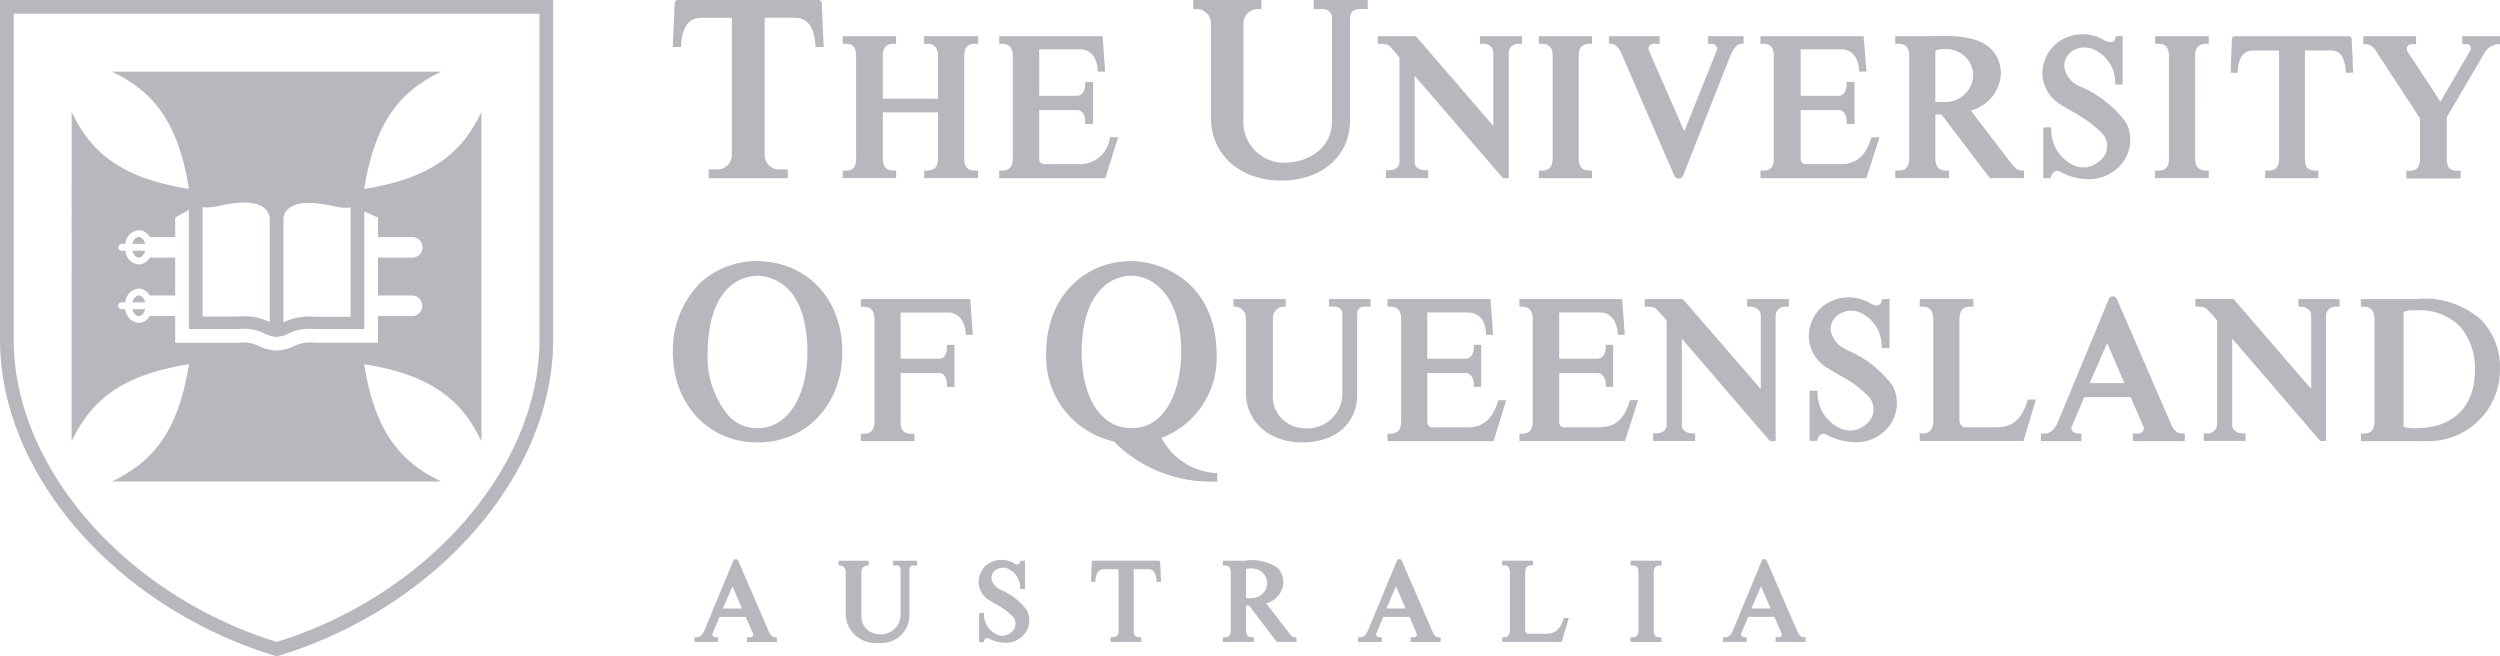 <svg id="Group_691" data-name="Group 691" xmlns="http://www.w3.org/2000/svg" width="169.417" height="44.475" viewBox="0 0 169.417 44.475">
  <path id="Path_3909" data-name="Path 3909" d="M88.45,44.2,86.911,42.2a1.558,1.558,0,0,0,1.151-1.386,1.349,1.349,0,0,0-.394-1.026,3.017,3.017,0,0,0-2.22-.48H83.965v.319h.142c.263,0,.393.155.393.474V44.02c0,.417-.209.471-.393.471h-.142v.32H86.06v-.32h-.121c-.283,0-.4-.141-.4-.471V42.352h.215l1.867,2.459h1.336v-.32h-.12c-.144,0-.26-.138-.384-.286m-1.48-3.394a1.055,1.055,0,0,1-1.076,1.032h-.359V39.883a.8.8,0,0,1,.359-.055A1.022,1.022,0,0,1,86.97,40.811Zm24.619-1.185h.145c.182,0,.393.053.393.472V44.02c0,.33-.117.47-.393.47h-.145v.322h2.1v-.322h-.12c-.283,0-.406-.139-.406-.47V40.1c0-.424.232-.472.406-.472h.12V39.3h-2.1ZM79.606,39.3H75.2a.135.135,0,0,0-.122.12l-.048,1.319h.3l.006-.083c.031-.524.222-.778.583-.778H76.9v4.169c0,.307-.128.437-.427.437h-.111v.323h2.076v-.323h-.111c-.295,0-.4-.118-.4-.437V39.882H78.9c.245,0,.532.088.573.778l0,.083h.307l-.061-1.316A.132.132,0,0,0,79.606,39.3Zm-17.994.322h.233a.26.26,0,0,1,.283.282v3.119a1.332,1.332,0,0,1-1.456,1.262,1.215,1.215,0,0,1-1.2-1.331V40.053a.431.431,0,0,1,.371-.427h.12v-.32H57.926v.233l.013.087h.088a.418.418,0,0,1,.38.427v2.873a1.992,1.992,0,0,0,2.2,1.942,1.889,1.889,0,0,0,2.122-1.841V39.907c0-.128.046-.282.259-.282h.255v-.32H61.613Zm45.444,3.622c-.215.7-.575,1.01-1.167,1.01h-1.241c-.094,0-.192-.127-.192-.248v-3.89c0-.346.124-.494.414-.494h.122v-.32h-2.1v.32h.131c.1,0,.394,0,.394.494v3.89c0,.431-.225.481-.394.481H102.9v.32h4.027l.488-1.625h-.337Zm-38.1-1.95-.105-.058a.952.952,0,0,1-.566-.768.669.669,0,0,1,.367-.578.857.857,0,0,1,.882.027,1.406,1.406,0,0,1,.7,1.217v.087h.329V39.305H70.25l-.016.07a.231.231,0,0,1-.1.166.345.345,0,0,1-.273-.036,1.653,1.653,0,0,0-1.975.148,1.525,1.525,0,0,0-.462,1.247A1.469,1.469,0,0,0,68.16,42c.134.083.277.168.424.255a4.3,4.3,0,0,1,1.173.861.725.725,0,0,1-.175,1.069.874.874,0,0,1-.97.1,1.491,1.491,0,0,1-.831-1.348v-.088h-.33v1.974h.313l.016-.068a.265.265,0,0,1,.137-.2.217.217,0,0,1,.195.021,2.508,2.508,0,0,0,1.124.289,1.6,1.6,0,0,0,.993-.32,1.478,1.478,0,0,0,.46-1.876A4.2,4.2,0,0,0,68.958,41.3Zm29.206,2.786L96.1,39.32a.215.215,0,0,0-.145-.122.2.2,0,0,0-.184.083l-1.981,4.78c-.091.2-.248.431-.467.431h-.189v.32h1.6v-.32h-.155a.254.254,0,0,1-.2-.1.15.15,0,0,1-.017-.147l.48-1.13h1.774L97.1,44.24a.168.168,0,0,1-.014.164.2.2,0,0,1-.161.087h-.232v.32h2.029v-.32h-.142C98.416,44.491,98.28,44.359,98.164,44.084Zm-1.811-1.538h-1.3l.652-1.5Zm26.956,1.945c-.161,0-.3-.132-.413-.407l-2.065-4.764a.208.208,0,0,0-.145-.122.192.192,0,0,0-.182.083l-1.981,4.78c-.092.2-.248.431-.467.431h-.191v.32h1.6v-.32h-.157a.254.254,0,0,1-.2-.1.147.147,0,0,1-.016-.147l.48-1.13h1.773l.49,1.128a.171.171,0,0,1-.016.164.2.2,0,0,1-.159.087h-.233v.32h2.029v-.32Zm-2.224-1.945h-1.3l.653-1.5ZM53.193,44.084,51.129,39.32a.215.215,0,0,0-.147-.122.194.194,0,0,0-.182.083L48.82,44.06c-.091.2-.248.431-.467.431h-.191v.32h1.6v-.32H49.6a.257.257,0,0,1-.2-.1.154.154,0,0,1-.016-.147l.48-1.13h1.774l.488,1.128a.167.167,0,0,1-.016.164.2.2,0,0,1-.159.087h-.232v.32h2.029v-.32h-.142C53.444,44.491,53.311,44.359,53.193,44.084Zm-1.81-1.538h-1.3l.652-1.5Zm89.4-34.129c.215.134.445.273.68.413a8.364,8.364,0,0,1,2.129,1.555,1.259,1.259,0,0,1-.314,1.9,1.534,1.534,0,0,1-1.708.194,2.647,2.647,0,0,1-1.47-2.409V9.94h-.536v3.441h.5l.027-.1a.542.542,0,0,1,.289-.369.362.362,0,0,1,.329.037,4.068,4.068,0,0,0,1.9.5,2.856,2.856,0,0,0,1.769-.568,2.58,2.58,0,0,0,.8-3.267,7.48,7.48,0,0,0-3.21-2.486,1.694,1.694,0,0,1-.983-1.339,1.257,1.257,0,0,1,.632-1.083,1.589,1.589,0,0,1,1.612.078,2.453,2.453,0,0,1,1.214,2.125v.129h.5V3.76h-.475l-.018.108a.34.34,0,0,1-.148.265.707.707,0,0,1-.552-.068,2.843,2.843,0,0,0-3.4.279,2.654,2.654,0,0,0-.832,2.166A2.52,2.52,0,0,0,140.778,8.416Zm-12.312,2.191h-.552l-.028.091c-.377,1.2-1.016,1.73-2.072,1.73h-2.355a.331.331,0,0,1-.34-.337V8.768h2.56c.438,0,.555.474.555.753v.191h.535V6.86h-.535v.189c0,.29-.151.751-.555.751h-2.56V4.648h2.773c.669,0,1.133.545,1.184,1.389l.007.122h.5l-.2-2.4H120.4v.517h.191c.494,0,.714.262.714.85v6.887c0,.6-.213.851-.714.851H120.4v.517h7.173Zm22.306,2.254h-.191c-.505,0-.731-.262-.731-.85V5.126c0-.581.233-.851.731-.851h.191V3.759h-3.636v.517h.229c.492,0,.712.263.712.851v6.886c0,.6-.213.85-.712.85h-.229v.517h3.636Zm-88.947,0h-.191c-.492,0-.712-.263-.712-.851V8.926h3.74v3.086c0,.6-.225.851-.75.851h-.191v.517h3.656v-.517h-.228c-.5,0-.714-.255-.714-.851V5.125c0-.588.221-.85.714-.85h.228V3.76H63.721v.515h.191c.511,0,.75.27.75.85V8h-3.74V5.125c0-.571.232-.85.712-.85h.191V3.76H58.209v.515H58.4c.514,0,.714.239.714.85v6.887c0,.62-.194.851-.714.851h-.188v.517h3.616Zm15.044-2.255h-.551l-.027.092a2.01,2.01,0,0,1-2.072,1.729H71.862a.33.33,0,0,1-.339-.337V8.768H74.1c.37,0,.538.39.538.753v.191h.536V6.86h-.536v.189c0,.312-.166.751-.538.751H71.524V4.648H74.3c.679,0,1.133.532,1.183,1.387l.009.124h.5l-.176-2.4h-7v.517H69c.5,0,.734.27.734.85v6.887c0,.589-.226.851-.734.851h-.189v.517H76ZM162.25,4.98l2.843,4.344v2.688c0,.618-.212.871-.733.871h-.189V13.4h3.676v-.517h-.189c-.541,0-.753-.233-.753-.831V9.262l2.532-4.322a1.184,1.184,0,0,1,.948-.645h.131V3.759h-2.557V4.3h.366a.221.221,0,0,1,.176.127.308.308,0,0,1,.007.3l-2.033,3.468-2.231-3.4a.35.35,0,0,1,.006-.354.285.285,0,0,1,.232-.142h.346V3.759h-3.577V4.3h.131C161.612,4.3,161.923,4.372,162.25,4.98ZM95.342,4.51c.121.132.218.246.329.377.077.091.161.189.265.309V12.29c0,.381-.36.556-.694.556h-.228v.534h2.87v-.534h-.189c-.364,0-.733-.192-.733-.556V6.44l5.952,6.9.038.044h.388V4.852a.636.636,0,0,1,.71-.575h.191V3.76H101.39v.517h.211a.621.621,0,0,1,.693.575V9.838L97.048,3.76H94.464v.517h.131C94.961,4.277,95.177,4.312,95.342,4.51ZM111,4.981l3.572,8.261.017.028a.374.374,0,0,0,.285.138h.024a.3.3,0,0,0,.239-.154l3.243-8.229c.263-.546.465-.75.746-.75h.131V3.759h-2.421v.517h.269a.365.365,0,0,1,.286.152.317.317,0,0,1,.044.3l-2.2,5.479-2.4-5.477a.309.309,0,0,1,.03-.3.352.352,0,0,1,.262-.155h.443V3.759h-3.438v.517h.131C110.551,4.275,110.774,4.487,111,4.981Zm-2.019,7.882h-.171c-.505,0-.731-.262-.731-.85V5.126c0-.581.233-.851.731-.851h.171V3.759h-3.6v.517h.168c.534,0,.771.263.771.851v6.887c0,.6-.231.85-.771.85h-.168v.517h3.6Zm51.285-9.1h-7.73a.209.209,0,0,0-.189.185l-.085,2.294h.475l.009-.124c.053-.933.4-1.387,1.046-1.387h1.752v7.346c0,.555-.231.791-.773.791H154.6v.517h3.6v-.517h-.169c-.527,0-.733-.222-.733-.791V4.726h1.733c.406,0,.955.144,1.027,1.387l.007.124h.5l-.1-2.29A.211.211,0,0,0,160.268,3.759Zm-28.016.979a1.473,1.473,0,0,1,.655-.108,1.818,1.818,0,0,1,1.911,1.753,1.875,1.875,0,0,1-1.911,1.831h-.655Zm.922,8.127h-.189c-.505,0-.733-.262-.733-.85V9.064h.413l3.279,4.316h2.315v-.515h-.191c-.262,0-.47-.248-.69-.509L134.654,8.8a2.718,2.718,0,0,0,2.032-2.423A2.342,2.342,0,0,0,136,4.594c-.709-.663-1.982-.936-3.881-.834h-2.583v.517h.231c.478,0,.711.279.711.851v6.887c0,.588-.221.85-.711.85h-.231v.515h3.634ZM66.849,21.576H59.434v.518h.191c.507,0,.733.273.733.888V29.85c0,.589-.226.851-.733.851h-.191v.5h3.637v-.5h-.228c-.5,0-.713-.248-.713-.831V26.587h2.6c.509,0,.535.643.535.771v.171h.518V24.677h-.518v.189c0,.125-.026.753-.535.753h-2.6V22.486h3.222c.657,0,1.134.558,1.185,1.389l.009.122h.478ZM95.318,30.7h-.192v.5h7.193l.847-2.775h-.529l-.028.091c-.381,1.212-1.019,1.755-2.07,1.755H98.2a.359.359,0,0,1-.38-.36V26.582h2.6c.349,0,.556.393.556.773v.169h.5V24.673h-.5v.191c0,.364-.195.751-.556.751h-2.6V22.483h2.773c.709,0,1.17.531,1.2,1.385l.006.125h.481l-.176-2.419H95.126v.517h.192c.507,0,.731.268.731.869v6.886C96.049,30.434,95.824,30.7,95.318,30.7ZM119.5,22.09h.188c.361,0,.734.216.734.576v5.006l-5.245-6.053-.04-.046h-2.583v.517h.131c.4,0,.6.064.727.233l.139.149c.158.169.3.316.492.554V30.1c0,.4-.37.575-.714.575h-.206v.517h2.852v-.517h-.192c-.354,0-.712-.178-.712-.575V24.254L121,31.149l.04.046h.386V22.666a.634.634,0,0,1,.694-.576h.209v-.517H119.5Zm19.02,6.291-.028.092c-.383,1.238-1.022,1.79-2.073,1.79h-2.176c-.178,0-.361-.231-.361-.457V22.979c0-.616.233-.891.753-.891h.191v-.515h-3.637v.515h.209c.481,0,.714.292.714.891v6.828c0,.778-.407.868-.714.868h-.209v.518h7.035l.845-2.812Zm30.3-2.022c0,2.523-1.476,3.969-4.048,3.969a2.814,2.814,0,0,1-.791-.087V22.449a1.435,1.435,0,0,1,.77-.1,3.841,3.841,0,0,1,3.084,1.111A4.383,4.383,0,0,1,168.816,26.359Zm.491-3.307a5.754,5.754,0,0,0-4.535-1.473h-3.687V22.1h.209c.306,0,.713.092.713.889v6.828c0,.6-.219.871-.713.871h-.209V31.2h4.467a4.837,4.837,0,0,0,4.956-4.814A4.67,4.67,0,0,0,169.307,23.052Zm-26.6,4.216,1.18-2.708,1.17,2.708Zm5.473,2.689-3.624-8.366a.34.34,0,0,0-.236-.2.326.326,0,0,0-.3.137l-3.474,8.389c-.162.351-.441.767-.842.767H139.4V31.2h2.751v-.518H141.9a.474.474,0,0,1-.379-.189.283.283,0,0,1-.031-.275l.85-2h3.145l.867,2a.317.317,0,0,1-.03.306.374.374,0,0,1-.3.161h-.386V31.2h3.519v-.518h-.231C148.63,30.681,148.387,30.444,148.179,29.958Zm8.672-7.868h.131c.36,0,.733.216.733.576v5l-5.224-6.052-.04-.046h-2.586v.517H150c.383,0,.586.064.71.233l.141.151c.157.168.292.314.491.552V30.1a.639.639,0,0,1-.714.575h-.188v.515h2.832v-.515H153.1c-.366,0-.733-.178-.733-.575V24.254l5.93,6.894.04.044h.388V22.666a.625.625,0,0,1,.693-.576h.229v-.517h-2.793Zm-45.323,6.422c-.388,1.228-1.009,1.753-2.075,1.753H107.1a.338.338,0,0,1-.34-.36V26.584h2.559c.39,0,.595.388.595.771v.169h.5v-2.85h-.5v.189c0,.361-.186.753-.595.753h-2.559V22.483h2.773c.679,0,1.133.532,1.184,1.387l.007.124h.48l-.175-2.421h-6.964v.517h.172c.492,0,.731.285.731.871v6.886c0,.581-.232.851-.731.851h-.172v.5h7.153l.889-2.776h-.549ZM74.4,25.157c.016-2.014.491-3.478,1.412-4.353a2.89,2.89,0,0,1,1.894-.815h.027c1.7,0,3.41,1.6,3.41,5.167,0,2.571-1.039,5.167-3.361,5.167C75.727,30.322,74.4,28.294,74.4,25.157Zm9.052,8.783h.131v-.568l-.124-.009a4.482,4.482,0,0,1-3.653-2.382,5.8,5.8,0,0,0,3.737-5.743C83.47,20.313,79.71,19,77.734,19h0C74.411,19.026,72,21.615,72,25.155a5.863,5.863,0,0,0,4.578,6.066A9.231,9.231,0,0,0,83.453,33.939Zm9.617-5.859V22.607c0-.333.169-.517.475-.517h.427v-.517H91.16v.517h.384a.481.481,0,0,1,.519.517v5.474a2.362,2.362,0,0,1-2.58,2.244,2.155,2.155,0,0,1-2.123-2.362v-5.1a.766.766,0,0,1,.673-.773h.191v-.517H84.685v.386l.019.131h.131a.759.759,0,0,1,.694.773V27.9c0,2,1.578,3.388,3.839,3.388C91.582,31.293,93.069,30,93.069,28.081ZM52.434,30.325H52.39a2.646,2.646,0,0,1-1.874-.794,6.187,6.187,0,0,1-1.46-4.374c0-1.17.229-5,3.374-5.167,1.235.065,3.318.813,3.388,5.08C55.818,28.213,54.459,30.325,52.434,30.325ZM52.441,19a5.729,5.729,0,0,0-3.825,1.409,6.54,6.54,0,0,0-1.922,4.744c0,3.555,2.415,6.136,5.743,6.136s5.742-2.581,5.742-6.136C58.179,21.583,55.819,19.052,52.441,19Zm76.929,8.468a7.314,7.314,0,0,0-3.017-2.4l-.195-.108a1.688,1.688,0,0,1-1.006-1.368,1.2,1.2,0,0,1,.659-1.035,1.52,1.52,0,0,1,1.565.046,2.491,2.491,0,0,1,1.235,2.157V24.9h.538V21.575h-.512l-.023.1a.411.411,0,0,1-.178.3.613.613,0,0,1-.5-.063,2.878,2.878,0,0,0-3.441.259,2.659,2.659,0,0,0-.805,2.17,2.551,2.551,0,0,0,1.276,1.92c.228.142.472.287.72.435a7.644,7.644,0,0,1,2.088,1.533,1.29,1.29,0,0,1-.312,1.9,1.554,1.554,0,0,1-1.725.172,2.641,2.641,0,0,1-1.473-2.388v-.131h-.536v3.4h.514l.019-.085a.494.494,0,0,1,.253-.361.4.4,0,0,1,.364.036,4.382,4.382,0,0,0,1.964.505,2.78,2.78,0,0,0,1.725-.555A2.571,2.571,0,0,0,129.37,27.472ZM37.655,2.235V24.344c0,8.532-7.442,17.241-17.8,20.466C9.47,41.585,2.027,32.876,2.027,24.344V2.235ZM10.5,17.371c-.194,0-.369.2-.435.464h.872C10.871,17.571,10.695,17.371,10.5,17.371Zm0,1.393c.194,0,.37-.2.437-.464h-.872C10.133,18.565,10.308,18.764,10.5,18.764Zm0,3.962c.194,0,.37-.2.437-.465h-.872C10.133,22.525,10.308,22.726,10.5,22.726Zm0-1.395c-.194,0-.369.2-.435.465h.872C10.871,21.531,10.695,21.331,10.5,21.331ZM33.727,8.886c-1.3,2.724-3.311,4.488-7.946,5.222.734-4.635,2.5-6.65,5.222-7.945v0H8.678v0c2.724,1.295,4.488,3.31,5.222,7.945-4.635-.734-6.651-2.5-7.946-5.222h0V31.211h0C7.25,28.489,9.266,26.723,13.9,25.99c-.734,4.633-2.5,6.65-5.222,7.945v0H31v0c-2.724-1.295-4.488-3.311-5.222-7.945,4.635.733,6.65,2.5,7.946,5.221h0V8.886ZM20.306,16.157c0-.684.709-1.1,1.649-1.1,1.387,0,2.132.453,2.9.3v7.417H22.436a4.08,4.08,0,0,0-2.13.373Zm-5.48-.822c.77.148,1.514-.3,2.9-.3.939,0,1.649.416,1.649,1.1v6.994a4.071,4.071,0,0,0-2.132-.373H14.826ZM38.583,1.307H1.1V24.344C1.1,33.391,8.87,42.372,19.58,45.7l.275.085.276-.085c10.692-3.328,18.452-12.309,18.452-21.352V1.307Zm18.009,0H47.017a.253.253,0,0,0-.2.229l-.125,2.956h.555l.006-.125c.04-.847.31-1.856,1.382-1.856h2.058V11.8a.977.977,0,0,1-.909.988h-.662v.595h5.363v-.595h-.662a.976.976,0,0,1-.908-.989V2.511h2.058c1.07,0,1.34,1.009,1.38,1.856l.006.125h.555l-.124-2.956A.253.253,0,0,0,56.592,1.307Zm37.19,0H90.127v.615h.582a.608.608,0,0,1,.653.693V9.482c0,1.959-1.681,2.852-3.244,2.852a2.753,2.753,0,0,1-2.754-2.988V2.891a.974.974,0,0,1,.929-.969h.287V1.307H81.964v.615h.268a.965.965,0,0,1,.929.969v6.4c0,2.5,1.965,4.251,4.781,4.251,2.734,0,4.642-1.668,4.642-4.056V2.615c0-.472.215-.693.676-.693h.522ZM28.956,21.331a.7.7,0,1,1,0,1.395H26.712v1.807H22.436a2.5,2.5,0,0,0-1.42.232,3.068,3.068,0,0,1-1.175.3,3.08,3.08,0,0,1-1.181-.3,2.486,2.486,0,0,0-1.414-.229H12.97V22.726H11.245a.883.883,0,0,1-.744.464,1.009,1.009,0,0,1-.911-.929H9.34a.232.232,0,0,1,0-.464h.25a1.011,1.011,0,0,1,.911-.931.884.884,0,0,1,.744.465H12.97V18.764H11.245a.881.881,0,0,1-.744.465A1.011,1.011,0,0,1,9.59,18.3H9.34a.233.233,0,0,1,0-.465h.25a1.011,1.011,0,0,1,.911-.929.884.884,0,0,1,.744.465H12.97V16.054l.928-.527v8.078h3.347a3.236,3.236,0,0,1,1.776.3,2.074,2.074,0,0,0,.82.232,2.06,2.06,0,0,0,.82-.232,3.241,3.241,0,0,1,1.776-.3h3.348V15.638l.928.416v1.318h2.244a.7.7,0,1,1,0,1.393H26.712v2.567Z" transform="translate(-1.098 -1.307)" fill="#b6b8be"/>
</svg>
